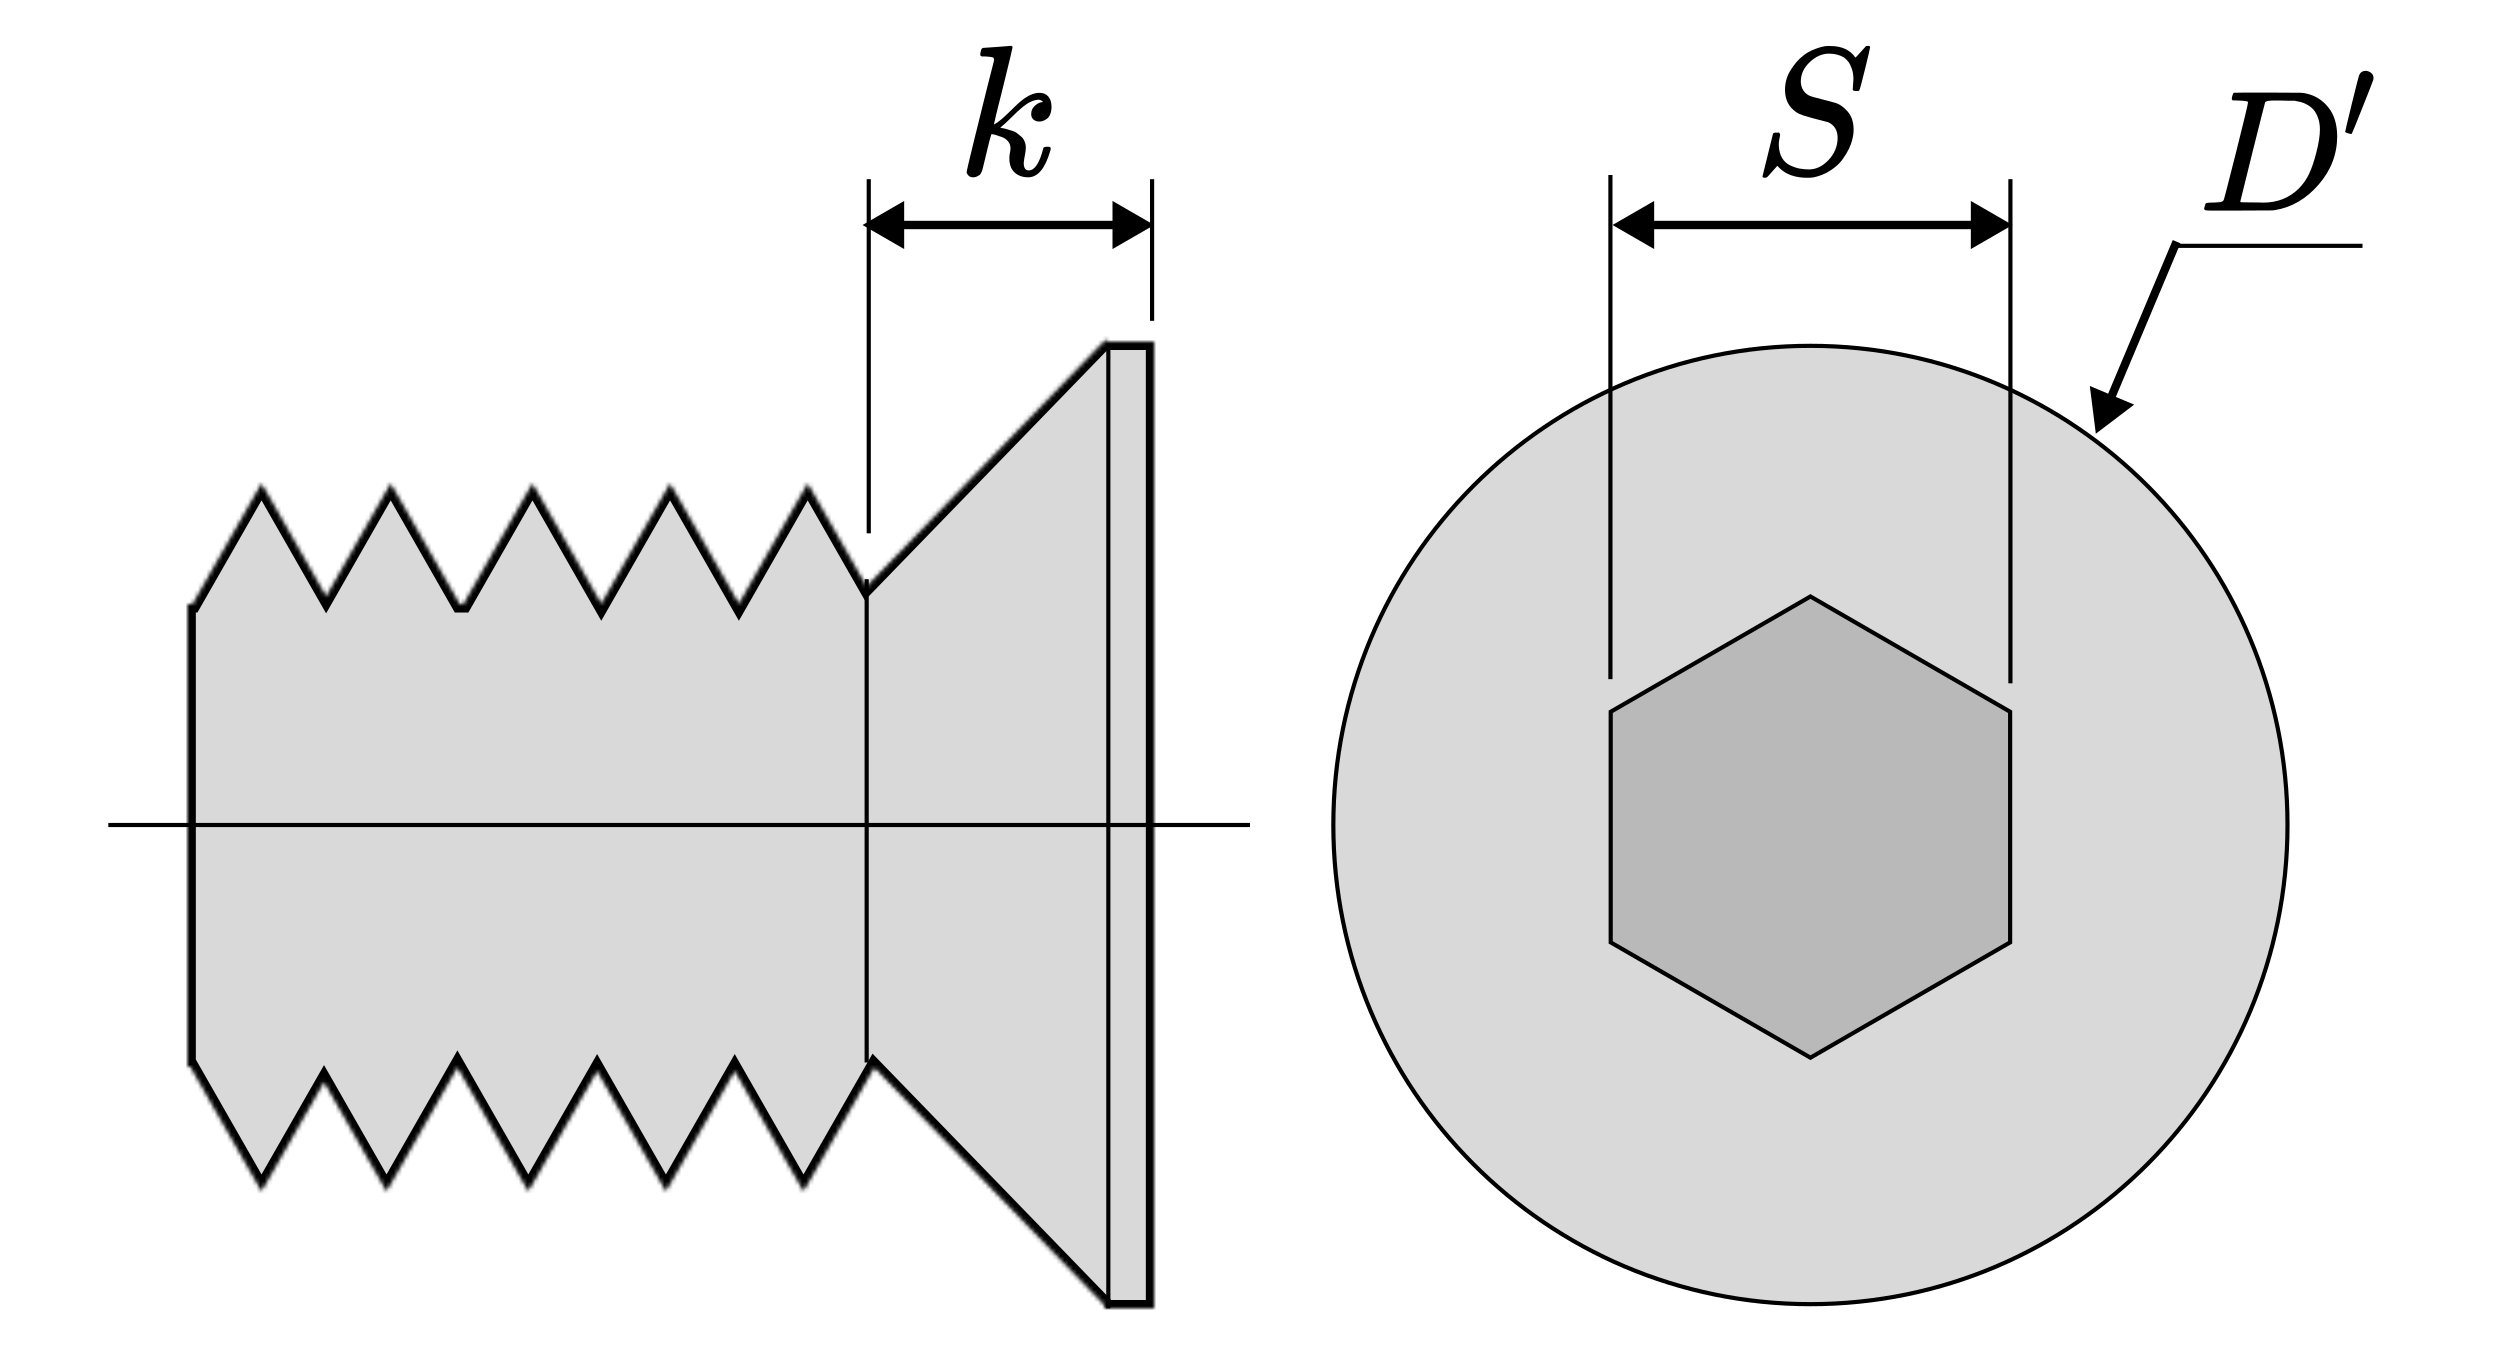 <svg
  width="600"
  height="328"
  viewBox="0 0 600 328"
  fill="none"
  xmlns="http://www.w3.org/2000/svg"
  preserveAspectRatio="xMidYMid meet"
>
  <rect width="600" height="328" fill="white" />
  <mask id="path-1-inside-1_713_445" fill="white">
    <path
      fillRule="evenodd"
      clipRule="evenodd"
      d="M265 313.122L209.824 256.177L192.843 285.885L176.33 256.997L159.818 285.885L143.305 256.997L126.793 285.885L109.78 256.121L92.767 285.885L77.767 259.642L62.767 285.885L45.684 256H45V254.803L44.999 254.802H45V145H46.23L62.768 116.068L78.268 143.185L93.768 116.068L110.305 145H111.255L127.793 116.068L144.306 144.956L160.818 116.068L177.331 144.956L193.844 116.068L207.971 140.784L265.586 81.321V82H277V314H265V313.122Z"
    />
  </mask>
  <path
    fillRule="evenodd"
    clipRule="evenodd"
    d="M265 313.122L209.824 256.177L192.843 285.885L176.33 256.997L159.818 285.885L143.305 256.997L126.793 285.885L109.78 256.121L92.767 285.885L77.767 259.642L62.767 285.885L45.684 256H45V254.803L44.999 254.802H45V145H46.23L62.768 116.068L78.268 143.185L93.768 116.068L110.305 145H111.255L127.793 116.068L144.306 144.956L160.818 116.068L177.331 144.956L193.844 116.068L207.971 140.784L265.586 81.321V82H277V314H265V313.122Z"
    fill="#D9D9D9"
  />
  <path
    d="M265 313.122H267V312.312L266.437 311.731L265 313.122ZM209.824 256.177L211.261 254.785L209.409 252.874L208.088 255.184L209.824 256.177ZM192.843 285.885L191.107 286.877L192.843 289.915L194.579 286.877L192.843 285.885ZM176.33 256.997L178.067 256.004L176.33 252.966L174.594 256.004L176.33 256.997ZM159.818 285.885L158.081 286.877L159.818 289.915L161.554 286.877L159.818 285.885ZM143.305 256.997L145.042 256.004L143.305 252.966L141.569 256.004L143.305 256.997ZM126.793 285.885L125.056 286.877L126.793 289.915L128.529 286.877L126.793 285.885ZM109.78 256.121L111.516 255.129L109.78 252.091L108.044 255.129L109.78 256.121ZM92.767 285.885L91.031 286.877L92.767 289.915L94.504 286.877L92.767 285.885ZM77.767 259.642L79.503 258.65L77.767 255.612L76.03 258.65L77.767 259.642ZM62.767 285.885L61.03 286.877L62.767 289.915L64.503 286.877L62.767 285.885ZM45.684 256L47.421 255.008L46.845 254H45.684V256ZM45 256H43V258H45V256ZM45 254.803H47V254.272L46.736 253.811L45 254.803ZM44.999 254.802V252.802H41.553L43.263 255.794L44.999 254.802ZM45 254.802V256.802H47V254.802H45ZM45 145V143H43V145H45ZM46.23 145V147H47.39L47.966 145.993L46.23 145ZM62.768 116.068L64.504 115.075L62.768 112.038L61.031 115.075L62.768 116.068ZM78.268 143.185L76.531 144.177L78.268 147.215L80.004 144.177L78.268 143.185ZM93.768 116.068L95.504 115.075L93.768 112.038L92.031 115.075L93.768 116.068ZM110.305 145L108.569 145.993L109.145 147H110.305V145ZM111.255 145V147H112.416L112.991 145.993L111.255 145ZM127.793 116.068L129.529 115.076L127.793 112.038L126.057 115.076L127.793 116.068ZM144.306 144.956L142.569 145.949L144.306 148.987L146.042 145.949L144.306 144.956ZM160.818 116.068L162.555 115.075L160.818 112.038L159.082 115.076L160.818 116.068ZM177.331 144.956L175.595 145.949L177.331 148.986L179.067 145.949L177.331 144.956ZM193.844 116.068L195.58 115.076L193.844 112.038L192.107 115.076L193.844 116.068ZM207.971 140.784L206.235 141.776L207.556 144.087L209.408 142.176L207.971 140.784ZM265.586 81.321H267.586V76.383L264.15 79.93L265.586 81.321ZM265.586 82H263.586V84H265.586V82ZM277 82H279V80H277V82ZM277 314V316H279V314H277ZM265 314H263V316H265V314ZM266.437 311.731L211.261 254.785L208.388 257.568L263.564 314.514L266.437 311.731ZM208.088 255.184L191.107 284.892L194.579 286.877L211.561 257.169L208.088 255.184ZM194.579 284.892L178.067 256.004L174.594 257.989L191.107 286.877L194.579 284.892ZM174.594 256.004L158.081 284.892L161.554 286.877L178.067 257.989L174.594 256.004ZM161.554 284.892L145.042 256.004L141.569 257.989L158.081 286.877L161.554 284.892ZM141.569 256.004L125.056 284.892L128.529 286.877L145.042 257.989L141.569 256.004ZM128.529 284.892L111.516 255.129L108.044 257.114L125.056 286.877L128.529 284.892ZM108.044 255.129L91.031 284.892L94.504 286.877L111.516 257.114L108.044 255.129ZM94.504 284.892L79.503 258.65L76.031 260.635L91.031 286.877L94.504 284.892ZM76.03 258.65L61.03 284.892L64.503 286.877L79.503 260.635L76.03 258.65ZM64.503 284.892L47.421 255.008L43.948 256.993L61.03 286.877L64.503 284.892ZM45.684 254H45V258H45.684V254ZM47 256V254.803H43V256H47ZM46.736 253.811L46.736 253.81L43.263 255.794L43.264 255.795L46.736 253.811ZM44.999 256.802H45V252.802H44.999V256.802ZM47 254.802V145H43V254.802H47ZM45 147H46.23V143H45V147ZM47.966 145.993L64.504 117.06L61.031 115.075L44.493 144.008L47.966 145.993ZM61.031 117.06L76.531 144.177L80.004 142.192L64.504 115.075L61.031 117.06ZM80.004 144.177L95.504 117.06L92.031 115.075L76.531 142.192L80.004 144.177ZM92.031 117.06L108.569 145.993L112.042 144.008L95.504 115.075L92.031 117.06ZM110.305 147H111.255V143H110.305V147ZM112.991 145.993L129.529 117.061L126.057 115.076L109.519 144.008L112.991 145.993ZM126.057 117.061L142.569 145.949L146.042 143.964L129.529 115.076L126.057 117.061ZM146.042 145.949L162.555 117.061L159.082 115.076L142.569 143.964L146.042 145.949ZM159.082 117.061L175.595 145.949L179.067 143.964L162.555 115.075L159.082 117.061ZM179.067 145.949L195.58 117.061L192.107 115.076L175.595 143.964L179.067 145.949ZM192.107 117.061L206.235 141.776L209.708 139.791L195.58 115.076L192.107 117.061ZM209.408 142.176L267.022 82.713L264.15 79.93L206.535 139.392L209.408 142.176ZM263.586 81.321V82H267.586V81.321H263.586ZM265.586 84H277V80H265.586V84ZM275 82V314H279V82H275ZM277 312H265V316H277V312ZM267 314V313.122H263V314H267Z"
    fill="black"
    mask="url(#path-1-inside-1_713_445)"
  />
  <line
    x1="26"
    y1="198"
    x2="300"
    y2="198"
    stroke="black"
    strokeWidth="2"
    strokeDasharray="2 4 6 8"
  />
  <line x1="567" y1="59" x2="522" y2="59" stroke="black" strokeWidth="2" />
  <line x1="208.5" y1="128" x2="208.5" y2="43" stroke="black" />
  <line x1="276.5" y1="77" x2="276.5" y2="43" stroke="black" />
  <path
    d="M503 104.09L512.199 97.11L501.555 92.634L503 104.09ZM507.411 96.181L523.306 58.388L521.462 57.612L505.567 95.406L507.411 96.181Z"
    fill="black"
  />
  <path
    d="M387 54L397 59.773L397 48.227L387 54ZM483 54L473 48.227L473 59.773L483 54ZM396 55L474 55L474 53L396 53L396 55Z"
    fill="black"
  />
  <path
    d="M207 54L217 59.773V48.227L207 54ZM277 54L267 48.227V59.773L277 54ZM216 55H268V53H216V55Z"
    fill="black"
  />
  <path
    d="M434.15 40.662C435.864 40.662 437.432 39.907 438.855 38.397C440.277 36.887 441.003 35.13 441.032 33.127C441.032 31.297 440.277 30.034 438.767 29.337C435.689 28.553 433.715 28.016 432.844 27.726C431.973 27.435 431.363 27.145 431.014 26.855C429.272 25.635 428.401 23.878 428.401 21.584C428.401 19.813 428.866 18.201 429.795 16.75C430.724 15.298 431.668 14.209 432.626 13.483C433.468 12.757 434.484 12.176 435.675 11.741C436.865 11.305 437.795 11.073 438.463 11.044H438.942H439.247C442.034 11.044 444.052 11.973 445.301 13.831C445.33 13.831 445.519 13.642 445.867 13.265C446.216 12.887 446.593 12.466 447 12.002C447.406 11.537 447.696 11.218 447.871 11.044C447.9 11.044 447.958 11.044 448.045 11.044C448.132 11.044 448.205 11.029 448.263 11C448.64 11 448.829 11.102 448.829 11.305C448.829 11.508 448.422 13.265 447.609 16.575C446.796 19.886 446.332 21.599 446.216 21.715C446.099 21.831 445.867 21.875 445.519 21.846C444.938 21.846 444.648 21.715 444.648 21.454C444.648 21.279 444.662 21.134 444.691 21.018C444.691 20.931 444.706 20.655 444.735 20.19C444.764 19.726 444.793 19.348 444.822 19.058C444.822 18.071 444.691 17.214 444.43 16.488C444.168 15.762 443.907 15.225 443.646 14.877C443.384 14.528 443.021 14.165 442.557 13.788C441.511 13.178 440.321 12.873 438.985 12.873C437.33 12.873 435.791 13.541 434.368 14.877C432.945 16.212 432.219 17.751 432.19 19.494C432.19 20.365 432.408 21.12 432.844 21.759C433.279 22.397 433.875 22.847 434.63 23.109C434.746 23.167 435.762 23.443 437.679 23.936C439.595 24.43 440.568 24.691 440.597 24.72C441.584 25.04 442.542 25.737 443.472 26.811C444.401 27.885 444.865 29.337 444.865 31.167C444.865 31.922 444.749 32.735 444.517 33.606C444.372 34.245 444.11 34.956 443.733 35.74C443.355 36.524 442.833 37.381 442.165 38.31C441.497 39.239 440.539 40.11 439.29 40.923C438.041 41.736 436.677 42.288 435.196 42.578C434.847 42.636 434.354 42.666 433.715 42.666C430.84 42.666 428.604 41.867 427.007 40.27L426.572 39.791L425.352 41.141C424.684 41.925 424.278 42.375 424.132 42.491C423.987 42.608 423.799 42.666 423.566 42.666C423.189 42.666 423 42.549 423 42.317C423 42.23 423.842 38.818 425.526 32.081C425.584 31.907 425.875 31.82 426.397 31.82H426.964C427.138 31.994 427.225 32.154 427.225 32.299C427.225 32.357 427.21 32.488 427.181 32.691C427.152 32.894 427.094 33.199 427.007 33.606C426.92 34.012 426.891 34.491 426.92 35.043C426.978 36.176 427.239 37.134 427.704 37.918C428.169 38.702 428.793 39.283 429.577 39.66C430.361 40.038 431.116 40.299 431.842 40.444C432.568 40.589 433.337 40.662 434.15 40.662Z"
    fill="black"
  />
  <path
    d="M549 198C549 261.517 497.733 313 434.5 313C371.267 313 320 261.517 320 198C320 134.483 371.267 83 434.5 83C497.733 83 549 134.483 549 198Z"
    fill="#D9D9D9"
    stroke="black"
    strokeWidth="2"
  />
  <path
    d="M235.267 13.104C235.267 12.805 235.327 12.462 235.446 12.074C235.566 11.686 235.745 11.492 235.984 11.492C236.013 11.492 237.088 11.418 239.206 11.269C241.325 11.119 242.414 11.03 242.474 11C242.832 11 243.011 11.119 243.011 11.358C243.011 11.567 242.265 14.685 240.773 20.713C239.281 26.621 238.535 29.68 238.535 29.889C239.102 29.59 239.535 29.307 239.833 29.038C240.549 28.501 241.579 27.561 242.921 26.218C244.264 24.875 245.308 23.965 246.054 23.488C247.248 22.682 248.382 22.279 249.456 22.279C250.351 22.279 251.053 22.563 251.56 23.13C252.067 23.697 252.336 24.502 252.366 25.547C252.366 26.293 252.261 26.919 252.052 27.427C251.843 27.934 251.56 28.307 251.202 28.546C250.844 28.784 250.53 28.948 250.262 29.038C249.993 29.128 249.725 29.172 249.456 29.172C248.859 29.172 248.382 29.008 248.024 28.68C247.666 28.352 247.487 27.919 247.487 27.382C247.487 26.636 247.725 26.024 248.203 25.547C248.68 25.069 249.158 24.756 249.635 24.607L250.351 24.473C249.993 24.114 249.635 23.936 249.277 23.936H249.098C248.143 24.025 247.203 24.398 246.278 25.055C245.353 25.711 244.264 26.666 243.011 27.919C241.758 29.172 240.773 30.082 240.057 30.649C240.116 30.679 240.34 30.724 240.728 30.784C241.116 30.843 241.474 30.933 241.802 31.052C242.131 31.172 242.518 31.291 242.966 31.41C243.414 31.53 243.816 31.739 244.175 32.037C244.533 32.335 244.861 32.604 245.159 32.843C245.458 33.081 245.711 33.469 245.92 34.006C246.129 34.544 246.219 35.036 246.189 35.483C246.189 35.991 246.114 36.602 245.965 37.319C245.816 38.035 245.726 38.632 245.696 39.109C245.696 40.303 246.099 40.899 246.905 40.899C248.337 40.899 249.501 39.124 250.396 35.573C250.456 35.334 250.754 35.215 251.291 35.215H251.47C251.948 35.215 252.187 35.349 252.187 35.618C252.187 35.767 252.142 35.976 252.052 36.244C250.829 40.452 249.068 42.555 246.771 42.555C245.428 42.555 244.339 42.167 243.503 41.392C242.668 40.616 242.25 39.497 242.25 38.035C242.25 37.498 242.295 37.035 242.384 36.647C242.474 36.259 242.518 35.901 242.518 35.573C242.518 34.916 242.31 34.349 241.892 33.872C241.474 33.395 240.952 33.051 240.325 32.843C239.699 32.634 239.191 32.47 238.803 32.35C238.416 32.231 238.147 32.186 237.998 32.216H237.908C237.55 33.469 237.237 34.678 236.968 35.842C236.7 37.005 236.491 37.871 236.342 38.438C236.192 39.005 236.058 39.556 235.939 40.094C235.819 40.631 235.715 40.989 235.626 41.168C235.536 41.347 235.432 41.541 235.312 41.75C235.193 41.959 235.029 42.093 234.82 42.153C234.432 42.421 234.014 42.555 233.567 42.555C233.059 42.555 232.671 42.406 232.403 42.108C232.134 41.809 232 41.556 232 41.347C232 41.048 232.552 38.661 233.656 34.185C234.76 29.709 235.849 25.308 236.924 20.981L238.58 14.491C238.609 14.103 238.505 13.865 238.266 13.775C238.028 13.686 237.446 13.611 236.521 13.551H236.297C235.999 13.551 235.805 13.551 235.715 13.551C235.626 13.551 235.521 13.507 235.402 13.417C235.282 13.328 235.238 13.223 235.267 13.104Z"
    fill="black"
  />
  <line
    x1="208"
    y1="139"
    x2="208"
    y2="255"
    stroke="black"
    strokeWidth="2"
  />
  <line
    x1="266"
    y1="83"
    x2="266"
    y2="314"
    stroke="black"
    strokeWidth="2"
  />
  <path
    d="M386.57 170.827L434.5 143.155L482.43 170.827V226.173L434.5 253.845L386.57 226.173V170.827Z"
    fill="#B9B9B9"
    stroke="black"
    strokeWidth="2"
  />
  <line x1="386.5" y1="163" x2="386.5" y2="42" stroke="black" />
  <line x1="482.5" y1="164" x2="482.5" y2="43" stroke="black" />
  <path
    d="M539.532 24.502C539.532 24.308 538.744 24.184 537.168 24.128C536.533 24.128 536.118 24.115 535.924 24.087C535.731 24.059 535.634 23.935 535.634 23.714C535.634 23.493 535.689 23.216 535.8 22.884C535.911 22.553 536.007 22.346 536.09 22.262C536.146 22.235 538.896 22.221 544.341 22.221C548.958 22.249 551.542 22.262 552.095 22.262C552.648 22.262 553.201 22.346 553.754 22.511C555.744 22.981 557.43 24.073 558.812 25.787C560.194 27.501 560.899 29.795 560.927 32.67C560.927 36.982 559.448 40.852 556.49 44.28C553.532 47.707 550.05 49.753 546.041 50.416L545.461 50.499L537.417 50.541H532.815H530.617C529.954 50.541 529.525 50.513 529.332 50.458C529.138 50.402 529.028 50.278 529 50.084C529 50.029 529.041 49.836 529.124 49.504C529.235 49.062 529.346 48.813 529.456 48.758C529.567 48.702 529.885 48.661 530.41 48.633C531.156 48.633 531.985 48.592 532.898 48.509C533.285 48.426 533.547 48.26 533.685 48.011C533.768 47.901 534.763 44.058 536.671 36.484C538.578 28.91 539.532 24.916 539.532 24.502ZM556.78 31.094C556.78 30.044 556.628 29.104 556.324 28.275C556.02 27.445 555.661 26.796 555.246 26.326C554.832 25.856 554.32 25.455 553.712 25.123C553.104 24.792 552.565 24.571 552.095 24.46C551.625 24.349 551.141 24.253 550.644 24.17C550.589 24.17 550.395 24.17 550.063 24.17C549.732 24.17 549.331 24.17 548.861 24.17C548.391 24.17 547.935 24.156 547.493 24.128H545.71C544.493 24.128 543.802 24.267 543.637 24.543C543.581 24.654 542.572 28.634 540.61 36.484C538.647 44.335 537.666 48.301 537.666 48.384C537.666 48.495 537.818 48.55 538.122 48.55C538.426 48.55 539.49 48.564 541.315 48.592C541.453 48.592 541.715 48.592 542.102 48.592C542.489 48.592 542.821 48.606 543.098 48.633C546.58 48.633 549.455 47.5 551.722 45.233C552.717 44.238 553.532 43.077 554.168 41.75C554.804 40.423 555.398 38.668 555.951 36.484C556.504 34.301 556.78 32.504 556.78 31.094Z"
    fill="black"
  />
  <path
    d="M564.279 32.156C564.162 32.156 563.898 32.097 563.488 31.98C563.077 31.862 562.862 31.745 562.843 31.628C562.843 31.491 563.38 29.224 564.455 24.827C565.53 20.43 566.126 18.133 566.243 17.938C566.536 17.313 567.045 17 567.768 17C568.158 17 568.569 17.146 568.999 17.44C569.429 17.733 569.644 18.163 569.644 18.729C569.644 18.827 569.624 18.974 569.585 19.169C569.566 19.306 568.715 21.485 567.035 25.706C565.354 29.928 564.484 32.058 564.426 32.097C564.367 32.136 564.318 32.156 564.279 32.156Z"
    fill="black"
  />
</svg>